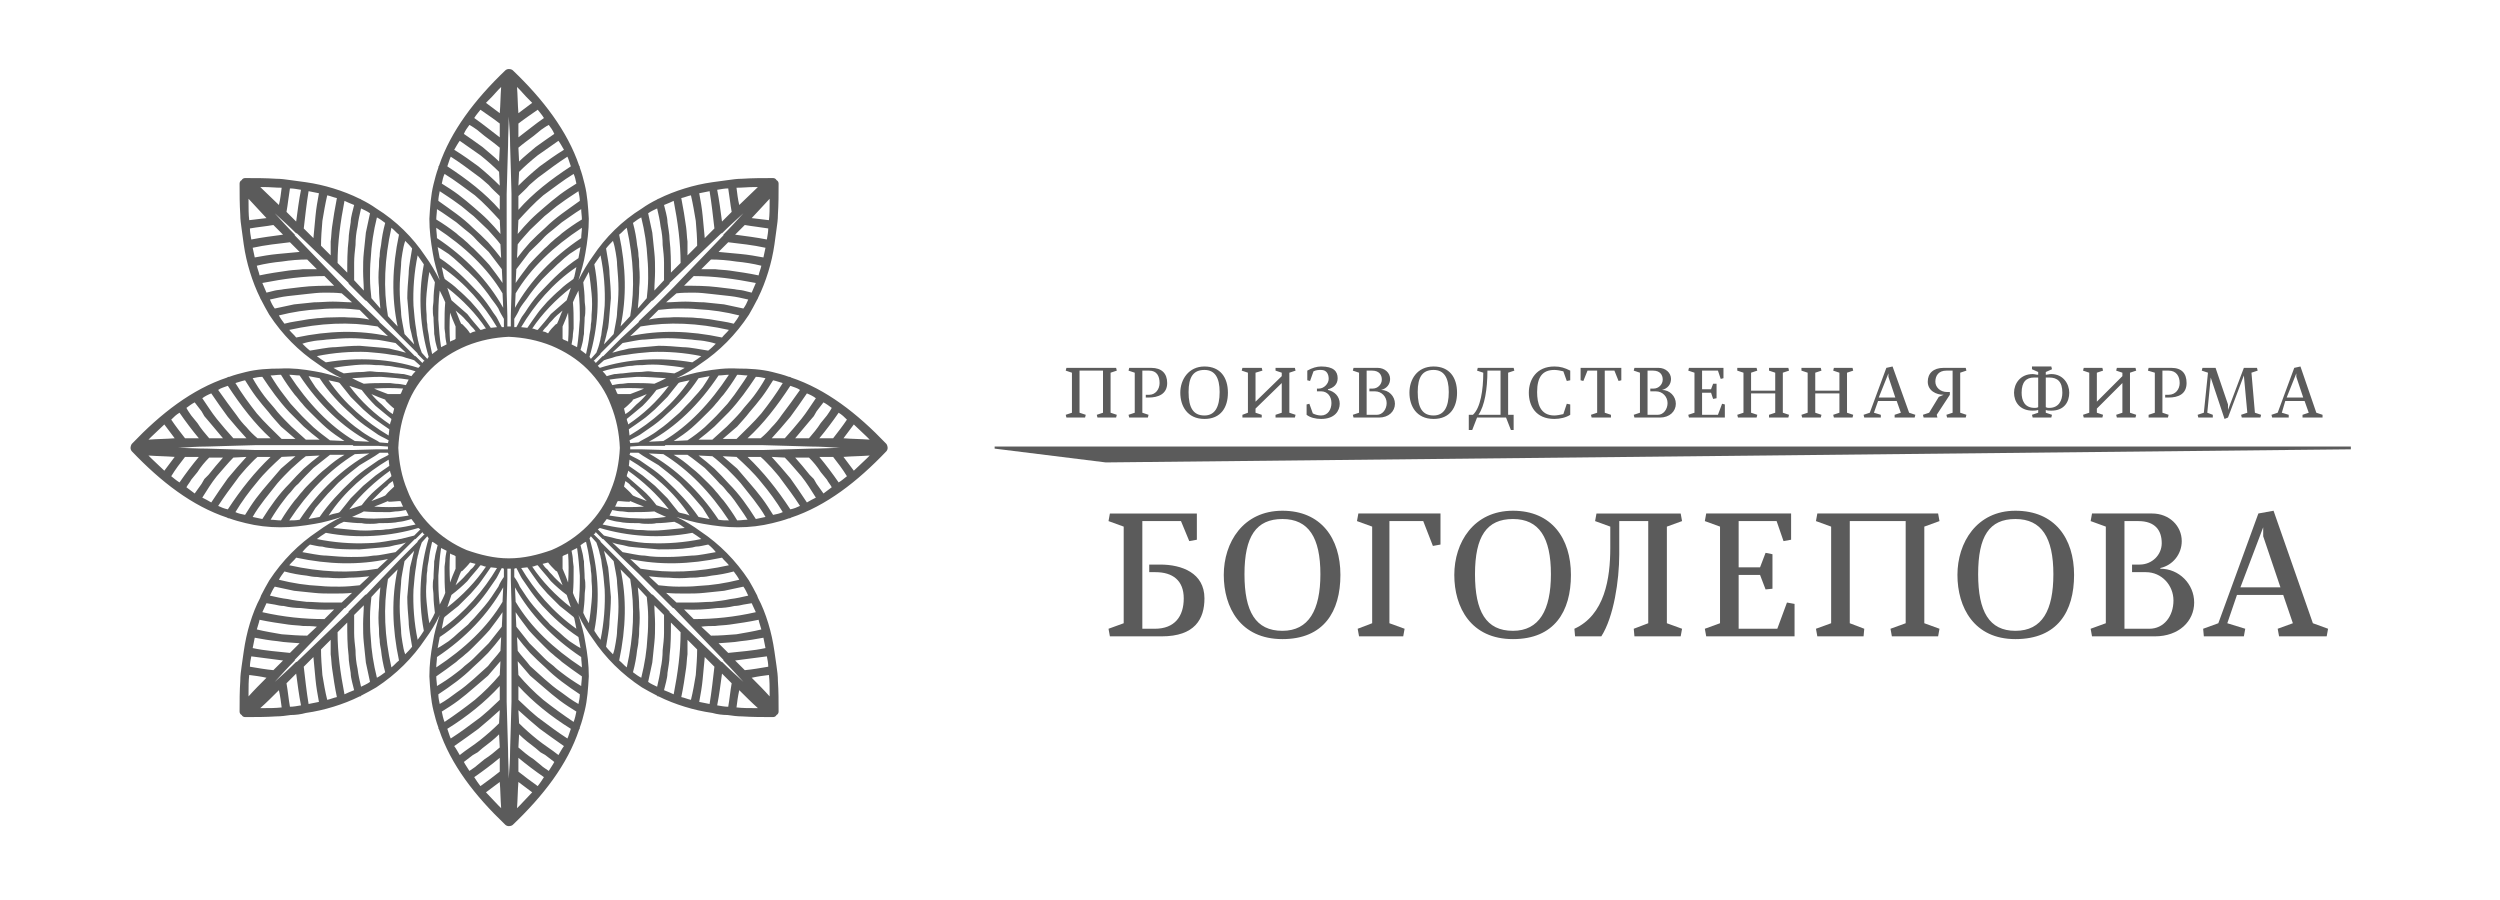 <?xml version="1.0" encoding="UTF-8"?>
<!DOCTYPE svg PUBLIC "-//W3C//DTD SVG 1.1//EN" "http://www.w3.org/Graphics/SVG/1.1/DTD/svg11.dtd">
<!-- Creator: CorelDRAW X8 -->
<svg xmlns="http://www.w3.org/2000/svg" xml:space="preserve" width="3500px" height="1260px" version="1.1" style="shape-rendering:geometricPrecision; text-rendering:geometricPrecision; image-rendering:optimizeQuality; fill-rule:evenodd; clip-rule:evenodd"
viewBox="0 0 3622 1304"
 xmlns:xlink="http://www.w3.org/1999/xlink">
 <defs>
  <style type="text/css">
   <![CDATA[
    .fil2 {fill:none}
    .fil1 {fill:#5B5B5B}
    .fil0 {fill:#5B5B5B;fill-rule:nonzero}
   ]]>
  </style>
 </defs>
 <g id="Layer_x0020_1">
  <g id="_930911584">
   <path class="fil0" d="M1256 664c-6,6 -13,12 -19,18l-15 -20c12,-1 25,-1 38,-2l-4 4zm-41 35c-9,-13 -18,-25 -28,-37l20 0c7,9 14,18 20,28 -4,3 -7,6 -12,9zm-22 16l-10 -14 -4 -7 -6 -6c-7,-9 -14,-17 -21,-25l20 0c6,6 12,13 17,21l9 11c2,4 5,7 7,11 -4,3 -8,6 -12,9zm-24 13c-8,-12 -16,-24 -24,-35 -9,-11 -18,-21 -27,-31l19 1c8,8 16,18 24,27 8,10 14,20 21,31 -4,2 -8,4 -13,7zm-24 10c-19,-29 -39,-54 -62,-76l19 0c6,5 11,11 16,16 5,6 10,11 14,17 9,12 18,24 27,38 -4,2 -9,4 -14,5zm-25 8c-5,-8 -10,-16 -16,-24 -6,-8 -12,-15 -18,-22 -6,-7 -12,-14 -18,-21 -7,-6 -14,-12 -21,-18l20 1c12,11 25,23 36,37 11,13 22,28 31,43 -4,2 -9,3 -14,4zm-25 6c-12,-19 -24,-36 -39,-51 -7,-8 -14,-15 -21,-22 -8,-7 -15,-13 -23,-19l20 1c7,5 14,12 21,18 7,7 14,14 20,21 6,8 13,16 19,24 6,8 12,16 17,25 -5,1 -9,2 -14,3zm-27 2c-6,-10 -13,-20 -20,-29 -4,-4 -7,-9 -11,-13 -3,-4 -7,-8 -11,-12 -8,-8 -16,-16 -24,-22 -8,-7 -17,-14 -26,-19l20 0c9,6 17,13 25,19 7,7 15,15 22,23 4,3 7,7 11,12 4,4 7,8 10,12 6,9 13,18 19,28 -5,0 -9,1 -15,1zm-27 -1c-28,-42 -62,-74 -101,-96l21 1c37,23 68,55 95,96 -5,0 -10,0 -15,-1zm-29 -4c-13,-19 -30,-37 -46,-52 -8,-8 -17,-15 -26,-21 -4,-3 -9,-6 -13,-9 -5,-3 -10,-5 -15,-8l1 -3 12 0c4,3 9,6 14,9 5,3 10,6 15,9 9,7 18,14 27,22 5,4 8,8 12,12 5,5 9,9 13,14 4,5 8,9 12,14 3,5 7,11 10,16 -5,-1 -10,-2 -16,-3zm-27 -6l-2 -1 0 0c-6,-7 -11,-14 -16,-20 -6,-6 -12,-12 -18,-18 -6,-5 -12,-10 -18,-15 -7,-5 -14,-10 -20,-14l1 -9c32,19 64,46 87,81 -4,-2 -9,-3 -14,-4zm7 22c-11,1 -21,2 -31,3 -10,1 -21,1 -30,0 -5,0 -10,0 -15,-1 -5,0 -10,-1 -15,-2 -9,-1 -19,-3 -28,-5 2,-3 4,-5 6,-8 3,1 7,2 11,3 4,1 8,1 12,2 8,1 16,1 24,1 5,1 9,1 13,1 4,0 8,0 12,-1 9,0 17,-1 26,-2l0 0 2 1c5,2 9,5 13,8zm24 16c-24,5 -50,7 -73,6 -12,0 -24,-2 -35,-4l-8 -1c-3,-1 -6,-1 -9,-2 -5,-1 -11,-3 -16,-4l-9 -9 3 -2c40,12 87,16 134,7 5,3 9,6 13,9zm21 19c-6,1 -11,2 -17,3 -6,1 -12,2 -18,2 -12,1 -23,2 -35,2 -11,0 -22,0 -33,-2 -5,0 -11,-1 -16,-2 -6,-1 -11,-2 -16,-3l-15 -14c5,2 10,3 16,4l8 2 9 1c10,1 22,2 34,3 12,0 23,0 35,-1 6,-1 13,-1 19,-3 6,0 12,-2 18,-3 4,3 8,7 11,11zm19 19c-45,10 -87,12 -128,5l-15 -14c42,9 86,8 133,-2 3,4 7,7 10,11zm15 21c-20,5 -39,8 -60,9 -9,1 -19,1 -28,1 -10,0 -20,-1 -29,-2l-14 -13c9,1 19,2 29,2 10,1 20,1 31,0 5,0 10,0 15,-1 6,0 11,-1 16,-2 10,-1 21,-3 32,-6 3,4 6,8 8,12zm13 23c-9,2 -17,4 -26,5 -9,2 -18,3 -27,4 -9,0 -17,1 -26,1 -8,0 -17,0 -25,0l-15 -14c9,1 18,1 28,1 9,0 18,0 27,-1 9,-1 19,-2 29,-3 9,-2 19,-4 28,-6 3,4 5,9 7,13zm5 11c2,4 4,9 6,13 -31,7 -60,10 -90,10l-14 -14c16,1 32,0 48,-2 8,0 17,-1 25,-3 4,0 9,-1 13,-2l12 -2zm10 24c1,5 3,10 4,14 -12,3 -25,5 -36,7 -13,1 -25,2 -37,2l-14 -13c7,-1 14,-1 20,-1 7,-1 14,-1 21,-2 14,-2 28,-4 42,-7zm10 41c-18,4 -37,5 -54,7l-14 -14c10,-1 21,-1 32,-3 11,-1 22,-3 33,-5 1,5 2,10 3,15zm4 27c-12,2 -23,4 -34,5l-14 -14c15,-2 31,-4 46,-6 1,5 2,10 2,15zm2 38l0 5c-8,-9 -17,-18 -26,-27 9,-2 17,-3 25,-4 1,9 1,17 1,26zm-22 22c-9,0 -17,0 -26,-1 1,-8 2,-16 4,-25 9,9 18,18 27,26l-5 0zm-38 -2c-5,0 -10,-1 -16,-2 3,-15 5,-31 7,-46l14 14c-2,11 -3,23 -5,34zm-27 -4c-5,-1 -10,-2 -15,-3 2,-11 4,-22 5,-33 1,-11 2,-21 3,-32l14 14c-2,17 -4,36 -7,54zm-20 -42c-2,12 -4,24 -7,36 -5,-1 -9,-3 -14,-4 3,-14 5,-28 7,-42 1,-7 1,-14 2,-20 0,-7 0,-14 0,-21l14 14c0,12 -1,24 -2,37zm-32 28c-4,-2 -9,-4 -14,-6l3 -12c1,-4 2,-9 2,-13 1,-8 3,-16 3,-25 2,-16 2,-32 2,-48l14 14c0,30 -4,59 -10,90zm-16 -64c0,9 -1,18 -3,27 -1,9 -3,17 -5,26 -4,-2 -9,-4 -13,-7 2,-9 4,-19 6,-28 1,-10 2,-19 3,-29 1,-9 1,-18 1,-27 0,-10 -1,-19 -1,-27l14 14c0,8 0,17 0,26 0,8 -1,16 -2,25zm-31 40c-4,-2 -8,-5 -12,-8 3,-11 5,-22 6,-32 1,-5 2,-10 2,-15 1,-6 1,-11 1,-16 1,-11 1,-21 0,-31 0,-10 -1,-20 -2,-29l13 14c1,10 2,19 2,29 0,9 0,19 -1,29 -1,20 -4,39 -9,59zm-21 -15c-4,-3 -7,-7 -11,-10 10,-47 11,-91 2,-132l14 14c7,41 5,83 -5,128zm-14 -54c0,6 -1,12 -2,18 -1,6 -2,12 -4,17 -3,-3 -7,-7 -10,-11 1,-6 2,-12 3,-18 1,-6 2,-13 2,-19 1,-12 2,-23 2,-35 -1,-12 -2,-23 -3,-34l-1 -9 -2 -8c-1,-5 -3,-11 -4,-16l14 15c1,5 2,10 3,16 1,5 2,11 2,16 1,11 2,22 2,34 0,11 -1,22 -2,34zm-24 14c-3,-4 -6,-8 -9,-13 9,-47 5,-94 -7,-134l2 -3 8 9c2,6 4,11 5,17 1,2 1,5 2,8l1 8c2,11 3,23 4,35 1,23 -1,49 -6,73zm-13 -55c-1,10 -2,21 -4,31 -2,-4 -5,-8 -7,-13l-1 -2 0 0c1,-9 2,-17 2,-25 0,-5 1,-9 1,-13 0,-4 0,-8 -1,-12 0,-9 -1,-17 -1,-25 -1,-3 -1,-7 -2,-11 -1,-4 -2,-8 -3,-12 3,-2 5,-4 8,-5 2,8 4,18 5,27 1,5 2,10 2,15 1,5 1,10 1,15 1,10 1,20 0,30zm-19 4c-3,-6 -6,-11 -8,-17 1,-11 1,-21 1,-31l0 -7 -1 -8c0,-5 -1,-10 -2,-15l8 -4c2,13 3,26 4,40 0,14 0,27 -2,42zm0 47c1,6 2,11 3,16 -6,-3 -11,-7 -16,-10 -5,-4 -10,-8 -14,-12 -5,-4 -9,-8 -14,-12 -4,-5 -8,-8 -12,-13 -8,-9 -16,-18 -22,-27 -3,-5 -7,-10 -10,-15 -2,-5 -5,-10 -8,-14l0 -12 3 -1c3,5 5,10 8,15 3,4 6,9 9,13 6,9 13,18 21,27 15,16 32,32 52,45zm5 44c-41,-27 -74,-58 -96,-95l-1 -21c22,39 54,73 96,101 0,5 1,10 1,15zm-1 27c-10,-6 -19,-12 -28,-19 -4,-3 -8,-6 -12,-10 -5,-4 -9,-7 -13,-11 -7,-7 -15,-15 -22,-22 -6,-8 -13,-16 -19,-24l-1 -21c6,9 13,18 19,26 7,8 15,16 23,24 4,4 8,8 12,11 4,4 9,7 13,11 9,7 19,14 29,21 0,5 -1,10 -1,14zm-4 26c-9,-5 -17,-11 -25,-17 -9,-6 -16,-12 -24,-19 -7,-6 -14,-13 -21,-19 -6,-8 -13,-15 -18,-22l-1 -20c6,8 12,15 19,23 7,7 14,14 22,21 15,15 32,27 50,39 0,5 -1,9 -2,14zm-7 26c-15,-10 -30,-21 -44,-32 -13,-11 -25,-23 -36,-36l-1 -20c6,7 12,14 18,21 7,6 14,12 21,18 7,6 14,12 22,18 8,6 16,11 24,16 -1,5 -2,10 -4,15zm-9 24c-14,-9 -26,-18 -38,-27 -6,-4 -11,-9 -17,-14 -5,-5 -11,-10 -16,-15l0 -20c21,23 47,44 76,62 -2,5 -3,10 -5,14zm-13 24c-10,-8 -20,-14 -30,-22 -10,-8 -19,-16 -27,-24l-1 -19c10,9 20,18 31,27 11,8 22,16 35,25 -3,4 -5,8 -8,13zm-14 23c-4,-3 -8,-5 -11,-8l-11 -9c-8,-5 -15,-11 -22,-17l1 -19c7,7 16,14 24,20l7 6 7 4 13 10c-2,4 -5,8 -8,13zm-16 22c-10,-7 -19,-14 -28,-21l0 -20c12,10 24,19 37,28 -3,5 -6,9 -9,13zm-26 28l-4 4c1,-13 1,-26 2,-38l20 15c-6,6 -12,13 -18,19zm62 -319c-5,-5 -11,-10 -15,-15 -3,-3 -5,-5 -7,-8 -3,-2 -5,-5 -7,-8l4 -1 4 -1c3,4 7,8 11,12l2 1c3,6 5,13 8,20zm0 -42c2,-2 5,-2 8,-4 1,14 1,27 0,42 -2,-6 -5,-13 -8,-20 0,0 0,0 0,-1 0,-6 0,-12 0,-17zm16 88l0 0 1 2c1,5 2,10 3,15 -34,-24 -61,-56 -80,-88l9 -1c4,6 9,13 14,20 4,6 10,12 15,18 6,6 12,12 18,18 6,5 13,10 20,16zm-60 -73c3,0 5,-2 8,-2 6,8 13,15 19,23 7,7 15,14 23,20 2,6 4,12 6,18 -22,-17 -42,-38 -56,-59zm92 -50l10 10 1 0 25 25 1 1 25 24 1 1 24 24 1 1 24 24 1 0 24 25 0 0 25 26 23 24 0 1c10,10 19,20 29,31 -11,-10 -21,-19 -31,-29l-1 0 -24 -23 -26 -25 0 0 -25 -24 0 -1 -24 -24 -2 -1 -23 -24 -1 -1 -24 -25 -1 -1 -25 -25 0 -1 -10 -10 2 -1 1 -2zm-126 38c-21,0 -41,-5 -61,-12 -19,-8 -37,-20 -52,-35 -15,-15 -27,-33 -34,-52 -8,-19 -12,-40 -13,-61 1,-22 5,-42 13,-62 7,-19 19,-37 34,-52 15,-15 33,-26 52,-34 20,-8 40,-12 61,-13 22,1 42,5 62,13 19,8 37,19 52,34 15,15 27,33 34,52 8,20 12,40 13,62 -1,21 -5,42 -13,61 -7,19 -19,37 -34,52 -15,15 -33,27 -52,35 -20,7 -40,12 -62,12zm4 172l0 1 0 34 0 1 -1 35 -1 34 0 0c0,14 -1,28 -2,42 0,-14 -1,-28 -1,-42l0 0 -1 -34 -1 -35 0 -1 0 -34 0 -1 0 -34c0,-1 0,-1 0,-2l0 -34c0,0 0,-1 0,-1l0 -35 0 -1 1 -35 0 -1 0 -14 2 0 3 0 0 14 0 1 1 35 0 1 0 35c0,0 0,1 0,1l0 34c0,1 0,1 0,2l0 34zm-11 -145c-3,4 -6,9 -8,14 -3,5 -7,10 -10,15 -6,9 -14,18 -22,27 -4,5 -8,8 -12,13 -5,4 -9,8 -14,12 -4,4 -9,8 -14,12 -5,3 -10,7 -16,10 1,-5 2,-10 3,-16 20,-13 37,-29 52,-45 8,-9 15,-18 21,-27 3,-4 6,-9 9,-13 3,-5 5,-10 8,-15l3 1 0 12zm-2 36c-22,37 -55,68 -96,95 0,-5 1,-10 1,-15 42,-28 74,-62 96,-101l-1 21zm-1 36c-6,8 -13,16 -19,24 -7,7 -15,15 -22,22 -4,4 -8,7 -13,11 -4,4 -8,7 -12,10 -9,7 -18,13 -28,19 0,-4 -1,-9 -1,-14 10,-7 20,-14 29,-21 4,-4 9,-7 13,-11 4,-3 8,-7 12,-11 8,-8 16,-16 23,-24 6,-8 13,-17 19,-26l-1 21zm-2 35c-5,7 -12,14 -18,22 -7,6 -14,13 -21,19 -8,7 -15,13 -24,19 -8,6 -16,12 -25,17 -1,-5 -2,-9 -2,-14 18,-12 35,-24 50,-39 8,-7 15,-14 22,-21 7,-8 13,-15 19,-23l-1 20zm-3 224c-6,-6 -12,-13 -18,-19l20 -15c1,12 1,25 2,38l-4 -4zm-35 -41c13,-9 25,-18 37,-28l0 20c-9,7 -18,14 -28,21 -3,-4 -6,-8 -9,-13zm-15 -22l13 -10 7 -4 7 -6c8,-6 17,-13 24,-20l1 19c-7,6 -14,12 -22,17l-11 9c-3,3 -7,5 -11,8 -3,-5 -6,-9 -8,-13zm-14 -23c13,-9 24,-17 35,-25 11,-9 21,-18 31,-27l-1 19c-8,8 -17,16 -27,24 -10,8 -20,14 -30,22 -3,-5 -5,-9 -8,-13zm-10 -25c29,-18 55,-39 76,-62l0 20c-5,5 -11,10 -16,15 -6,5 -11,10 -17,14 -12,9 -24,18 -38,27 -2,-4 -3,-9 -5,-14zm-8 -25c8,-5 16,-10 24,-16 8,-6 15,-12 22,-18 7,-6 14,-12 21,-18 6,-7 12,-14 18,-21l-1 20c-11,13 -23,25 -36,36 -14,11 -29,22 -44,32 -2,-5 -3,-10 -4,-15zm24 -153c6,-6 12,-12 18,-18 5,-6 11,-12 15,-18 5,-7 10,-14 14,-20l9 1c-19,32 -46,64 -80,88 1,-5 2,-10 3,-15l1 -2 0 0c7,-6 14,-11 20,-16zm-10 -16c8,-6 16,-13 23,-20 6,-8 13,-15 19,-23 3,0 5,2 8,2 -14,21 -34,42 -56,59 2,-6 4,-12 6,-18zm14 -34l2 -1c4,-4 8,-8 11,-12l4 1 4 1c-2,3 -4,6 -7,8 -2,3 -4,5 -7,8 -4,5 -10,10 -15,15 3,-7 5,-14 8,-20zm-8 -5c0,1 0,1 0,1 -3,7 -6,14 -8,20 -1,-15 -1,-28 0,-42 3,2 6,2 8,4 0,5 0,11 0,17zm-25 11c1,-14 2,-27 4,-40l8 4c-1,5 -2,10 -2,15l-1 8 0 7c0,10 0,20 1,31 -2,6 -5,11 -8,17 -2,-15 -2,-28 -2,-42zm-4 -32c-1,4 -1,8 -2,11 0,8 -1,16 -1,25 -1,4 -1,8 -1,12 0,4 1,8 1,13 0,8 1,16 2,25l0 0 -1 2c-2,5 -5,9 -7,13 -2,-10 -3,-21 -4,-31 -1,-10 -1,-20 0,-30 0,-5 0,-10 1,-15 0,-5 1,-10 2,-15 1,-9 3,-19 5,-27 3,1 5,3 8,5 -1,4 -2,8 -3,12zm-17 112c-3,5 -6,9 -9,13 -5,-24 -7,-50 -6,-73 1,-12 2,-24 4,-35l1 -8c1,-3 1,-6 2,-8 1,-6 3,-11 5,-17l8 -9 2 3c-12,40 -16,87 -7,134zm-27 34c-2,-5 -3,-11 -4,-17 -1,-6 -2,-12 -2,-18 -1,-12 -2,-23 -2,-34 0,-12 1,-23 2,-34 0,-5 1,-11 2,-16 1,-6 2,-11 3,-16l14 -15c-1,5 -3,11 -4,16l-2 8 -1 9c-1,11 -2,22 -3,34 0,12 1,23 2,35 0,6 1,13 2,19 1,6 2,12 3,18 -3,4 -7,8 -10,11zm-20 19c-10,-45 -12,-87 -5,-128l14 -14c-9,41 -8,85 2,132 -4,3 -7,7 -11,10zm-21 15c-5,-20 -8,-39 -9,-59 -1,-10 -1,-20 -1,-29 0,-10 1,-19 2,-29l13 -14c-1,9 -2,19 -2,29 -1,10 -1,20 0,31 0,5 0,10 1,16 0,5 1,10 2,15 1,10 3,21 6,32 -4,3 -8,6 -12,8zm-23 13c-2,-9 -4,-17 -5,-26 -2,-9 -3,-18 -3,-27 -1,-9 -2,-17 -2,-25 0,-9 0,-18 0,-26l14 -14c0,8 -1,17 -1,27 0,9 0,18 1,27 1,10 2,19 3,29 2,9 4,19 6,28 -4,3 -9,5 -13,7zm-24 11c-6,-31 -10,-60 -10,-90l14 -14c0,16 0,32 2,48 0,9 2,17 3,25 0,4 1,9 2,13l3 12c-5,2 -10,4 -14,6zm-25 8c-3,-12 -5,-24 -7,-36 -1,-13 -2,-25 -2,-37l14 -14c0,7 0,14 0,21 1,6 1,13 2,20 2,14 4,28 7,42 -5,1 -9,3 -14,4zm-27 6c-3,-18 -5,-37 -7,-54l14 -14c1,11 2,21 3,32 1,11 3,22 5,33 -5,1 -10,2 -15,3zm-27 4c-2,-11 -3,-23 -5,-34l14 -14c2,15 4,31 7,46 -6,1 -11,2 -16,2zm-38 2l-5 0c9,-8 18,-17 27,-26 2,9 3,17 4,25 -9,1 -17,1 -26,1zm-22 -22c0,-9 0,-17 1,-26 8,1 16,2 25,4 -9,9 -18,18 -26,27l0 -5zm4 -53c15,2 31,4 46,6l-14 14c-11,-1 -22,-3 -34,-5 0,-5 1,-10 2,-15zm5 -27c11,2 22,4 33,5 11,2 22,2 32,3l-14 14c-17,-2 -36,-3 -54,-7 1,-5 2,-10 3,-15zm7 -26c14,3 28,5 42,7 7,1 14,1 21,2 6,0 13,0 20,1l-14 13c-12,0 -24,-1 -37,-2 -11,-2 -24,-4 -36,-7 1,-4 3,-9 4,-14zm10 -24l12 2c4,1 9,2 13,2 8,2 17,3 25,3 16,2 32,3 48,2l-14 14c-30,0 -59,-3 -90,-10 2,-4 4,-9 6,-13zm12 -24c9,2 19,4 28,6 10,1 20,2 29,3 9,1 18,1 27,1 10,0 19,0 28,-1l-15 14c-8,0 -17,0 -25,0 -9,0 -17,-1 -26,-1 -9,-1 -18,-2 -27,-4 -9,-1 -17,-3 -26,-5 2,-4 4,-9 7,-13zm14 -22c11,3 22,5 32,6 5,1 10,2 16,2 5,1 10,1 15,1 11,1 21,1 31,0 10,0 20,-1 29,-2l-14 13c-9,1 -19,2 -29,2 -9,0 -19,0 -28,-1 -21,-1 -40,-4 -60,-9 2,-4 5,-8 8,-12zm17 -20c47,10 91,11 133,2l-15 14c-41,7 -83,5 -128,-5 3,-4 7,-7 10,-11zm20 -19c6,1 12,3 18,3 6,2 13,2 19,3 12,1 23,1 35,1 12,-1 24,-2 35,-3l8 -1 8 -2c6,-1 11,-2 16,-4l-15 14c-5,1 -10,2 -16,3 -5,1 -11,2 -16,2 -11,2 -22,2 -33,2 -12,0 -23,-1 -35,-2 -6,0 -12,-1 -18,-2 -6,-1 -11,-2 -17,-3 3,-4 7,-8 11,-11zm163 -18l1 2 2 1 -10 10 0 1 -25 25 -1 1 -24 25 -1 1 -23 24 -2 1 -24 24 0 1 -25 24 0 0 -26 25 -24 23 -1 0c-10,10 -20,19 -31,29 10,-11 19,-21 29,-31l0 -1 23 -24 25 -26 0 0 24 -25 1 0 24 -24 1 -1 24 -24 1 -1 25 -24 1 -1 25 -25 1 0 10 -10zm-140 1c47,9 94,5 134,-7l3 2 -9 9c-5,1 -11,3 -16,4 -3,1 -6,1 -9,2l-8 1c-11,2 -23,4 -35,4 -23,1 -49,-1 -73,-6 4,-3 8,-6 13,-9zm24 -15l2 -1 0 0c9,1 17,2 26,2 4,1 8,1 12,1 4,0 8,0 13,-1 8,0 16,0 24,-1 4,-1 8,-1 12,-2 4,-1 8,-2 11,-3 2,3 4,5 6,8 -9,2 -19,4 -28,5 -5,1 -10,2 -15,2 -5,1 -10,1 -15,1 -9,1 -20,1 -30,0 -10,-1 -20,-2 -31,-3 4,-3 8,-6 13,-8zm-4 -15l0 0 -2 1c-5,1 -10,2 -14,4 23,-35 55,-62 87,-81l1 9c-6,4 -13,9 -20,14 -6,5 -12,10 -18,15 -6,6 -12,12 -18,18 -5,6 -10,13 -16,20zm-45 10c3,-5 7,-11 10,-16 4,-5 8,-9 12,-14 4,-5 8,-9 13,-14 4,-4 7,-8 12,-12 9,-8 18,-15 27,-22 5,-3 10,-6 15,-9 5,-3 10,-6 14,-9l12 0 1 3c-5,3 -10,5 -15,8 -4,3 -9,6 -13,9 -9,6 -18,13 -26,21 -16,15 -33,33 -46,52 -6,1 -11,2 -16,3zm-28 2c27,-41 58,-73 95,-96l21 -1c-39,22 -73,54 -101,96 -5,1 -10,1 -15,1zm-27 -1c6,-10 12,-19 19,-28 3,-4 6,-8 10,-12 4,-5 7,-9 11,-12 7,-8 15,-16 22,-23 8,-6 16,-13 24,-19l21 0c-9,5 -18,12 -26,19 -8,6 -16,14 -24,22 -4,4 -8,8 -11,12 -4,4 -7,9 -11,13 -7,9 -14,19 -20,29 -6,0 -10,-1 -15,-1zm-26 -4c5,-9 11,-17 17,-25 6,-8 13,-16 19,-24 6,-7 13,-14 20,-21 7,-6 14,-13 21,-18l20 -1c-8,6 -15,12 -23,19 -7,7 -14,14 -21,22 -15,15 -27,32 -39,51 -5,-1 -9,-2 -14,-3zm-11 -3c-5,-1 -10,-2 -14,-4 9,-15 20,-30 31,-43 11,-14 24,-26 36,-37l20 -1c-7,6 -14,12 -21,18 -6,7 -12,14 -18,21 -6,7 -12,14 -18,22 -6,8 -11,16 -16,24zm-25 -8c-5,-1 -10,-3 -14,-5 9,-14 18,-26 27,-38 4,-6 9,-11 14,-17 5,-5 10,-11 16,-16l19 0c-23,22 -43,47 -62,76zm-37 -17c7,-11 13,-21 21,-31 8,-9 16,-19 24,-27l19 -1c-9,10 -18,20 -27,31 -8,11 -16,23 -24,35 -5,-3 -9,-5 -13,-7zm-11 -6c-4,-3 -8,-6 -12,-9 2,-4 5,-7 7,-11l9 -11c5,-8 11,-15 17,-21l20 0c-7,8 -14,16 -21,25l-6 6 -4 7 -10 14zm-34 -25c6,-10 13,-19 20,-28l20 0c-10,12 -19,24 -28,37 -5,-3 -8,-6 -12,-9zm-29 -26l-4 -4c13,1 26,1 38,2l-15 20c-6,-6 -13,-12 -19,-18zm81 -17l0 0 34 -1 35 -1 1 0 34 0 1 0 34 0c1,0 1,0 2,0l34 0c0,0 1,0 1,0l35 0 1 1 35 0 1 0 14 1 0 2 0 2 -14 0 -1 0 -35 1 -1 0 -35 0c0,0 -1,0 -1,0l-34 0c-1,0 -1,0 -2,0l-34 0 -1 0 -34 0 -1 0 -35 -1 -34 -1 0 0c-14,0 -28,-1 -42,-1 14,-1 28,-2 42,-2zm-81 -14c6,-6 13,-12 19,-18l15 20c-12,1 -25,1 -38,2l4 -4zm41 -35c9,13 18,25 28,37l-20 0c-7,-9 -14,-18 -20,-27 4,-4 7,-7 12,-10zm22 -15l10 13 4 7 6 7c7,8 14,17 21,25l-20 0c-6,-7 -12,-14 -17,-22l-9 -11c-2,-3 -5,-7 -7,-11 4,-3 8,-6 12,-8zm24 -13c8,12 16,23 24,34 9,11 18,21 27,31l-19 0c-8,-9 -16,-18 -24,-28 -8,-10 -14,-20 -21,-30 4,-3 8,-5 13,-7zm24 -11c19,29 39,55 62,76l-19 0c-6,-5 -11,-10 -16,-16 -5,-5 -10,-11 -14,-17 -9,-12 -18,-24 -27,-37 4,-3 9,-4 14,-6zm25 -8c5,8 10,16 16,24 6,8 12,15 18,22 6,8 12,14 18,21 7,6 14,12 21,18l-20 0c-12,-12 -25,-24 -36,-37 -11,-14 -22,-29 -31,-44 4,-1 9,-3 14,-4zm25 -5c12,18 24,35 39,51 7,7 14,14 21,21 8,7 15,13 23,19l-20 0c-7,-6 -14,-13 -21,-19 -7,-7 -14,-14 -20,-21 -6,-8 -13,-15 -19,-23 -6,-8 -12,-17 -17,-26 5,-1 9,-2 14,-2zm27 -3c6,10 13,20 20,29 4,4 7,9 11,13 3,4 7,8 11,12 8,8 16,16 24,23 8,7 17,13 26,19l-21 -1c-8,-6 -16,-12 -24,-19 -7,-7 -15,-14 -22,-22 -4,-4 -7,-8 -11,-12 -4,-5 -7,-9 -10,-13 -7,-9 -13,-18 -19,-28 5,0 9,-1 15,-1zm27 1c28,42 62,75 101,96l-21 -1c-37,-22 -68,-55 -95,-96 5,0 10,1 15,1zm29 4c13,20 30,38 46,52 8,8 17,15 26,21 4,3 9,6 13,9 5,3 10,5 15,8l-1 4 -12 -1c-4,-3 -9,-5 -14,-8 -5,-3 -10,-6 -15,-10 -9,-6 -18,-14 -27,-22 -5,-4 -8,-8 -12,-12 -5,-5 -9,-9 -13,-14 -4,-4 -8,-9 -12,-14 -3,-5 -7,-10 -10,-16 5,1 10,2 16,3zm27 6l2 1 0 0c6,7 11,14 16,20 6,6 12,12 18,18 6,5 12,11 18,15 7,5 14,10 20,14l-1 9c-32,-19 -64,-46 -87,-80 4,1 9,2 14,3zm83 2l-8 -1 -7 0c-10,0 -20,0 -31,1 -5,-2 -11,-5 -17,-8 15,-1 28,-2 42,-2 14,1 27,2 40,4l-4 8c-5,-1 -10,-2 -15,-2zm-10 15c0,0 -1,0 -1,0 -7,-3 -14,-5 -20,-8 15,-1 28,-1 42,0 -2,3 -2,6 -4,8 -5,0 -11,0 -17,0zm7 25l-1 4c-3,-2 -6,-4 -8,-6 -3,-3 -5,-5 -8,-8 -5,-4 -10,-9 -15,-15 7,3 14,6 20,8l1 2c4,4 8,8 12,11l-1 4zm-5 19c-21,-14 -42,-33 -59,-56 6,2 12,4 18,6 6,8 13,16 20,23 8,7 16,13 23,19 0,3 -2,5 -2,8zm-6 102l-1 1c-6,3 -13,5 -20,8 5,-5 10,-10 15,-15 3,-3 5,-5 8,-7 2,-3 5,-5 8,-7l1 4 1 4c-4,4 -8,7 -12,12zm-17 17c6,-2 13,-5 20,-8 0,0 1,1 1,1 6,0 12,-1 17,-1 2,3 2,5 4,8 -14,1 -27,1 -42,0zm-36 4c17,-22 38,-41 59,-56 0,3 2,5 2,8 -7,6 -15,13 -23,20 -7,6 -14,14 -20,22 -6,2 -12,4 -18,6zm21 3c11,1 21,1 31,1l7 0 8 -1c5,0 10,-1 15,-2l4 8c-13,2 -26,4 -40,4 -14,1 -27,0 -42,-2 6,-3 12,-5 17,-8zm-44 -208c11,-2 21,-3 31,-4 10,-1 21,-1 30,0 5,0 10,0 15,1 5,0 10,1 15,2 9,1 19,3 28,6 -2,2 -4,4 -6,7 -3,-1 -7,-2 -11,-3 -4,0 -8,-1 -12,-1 -8,-1 -16,-2 -24,-2 -5,0 -9,-1 -13,-1 -4,0 -8,1 -12,1 -9,0 -17,1 -26,2l0 0 -2 -1c-5,-2 -9,-5 -13,-7zm-24 -17c24,-5 50,-7 73,-6 12,1 24,2 35,4l8 1c3,1 6,1 9,2 5,2 11,3 16,5l9 8 -3 3c-40,-13 -87,-16 -134,-8 -5,-3 -9,-6 -13,-9zm-21 -18c6,-2 11,-3 17,-4 6,-1 12,-1 18,-2 12,-1 23,-2 35,-2 11,0 22,1 33,2 5,0 11,1 16,2 6,1 11,2 16,3l15 14c-5,-1 -10,-3 -16,-4l-8 -2 -8 -1c-11,-1 -23,-2 -35,-3 -12,0 -23,1 -35,2 -6,0 -13,1 -19,2 -6,1 -12,2 -18,3 -4,-3 -8,-7 -11,-10zm-19 -20c45,-10 87,-12 128,-5l15 14c-42,-9 -86,-8 -133,2 -3,-4 -7,-7 -10,-11zm-15 -21c20,-5 39,-8 60,-9 9,-1 19,-1 28,-1 10,0 20,1 29,2l14 14c-9,-2 -19,-3 -29,-3 -10,-1 -20,0 -31,0 -5,0 -10,1 -15,1 -6,1 -11,1 -16,2 -10,2 -21,3 -32,6 -3,-4 -6,-8 -8,-12zm-13 -23c9,-2 17,-4 26,-5 9,-1 18,-2 27,-3 9,-1 17,-2 26,-2 8,0 17,0 25,1l15 13c-9,0 -18,-1 -28,-1 -9,0 -18,1 -27,1 -9,1 -19,2 -29,3 -9,2 -19,4 -28,6 -3,-4 -5,-8 -7,-13zm-5 -10c-2,-5 -4,-9 -6,-14 31,-6 60,-10 90,-10l14 14c-16,0 -32,0 -48,2 -8,1 -17,2 -25,3 -4,1 -9,1 -13,2l-12 3zm-10 -25c-1,-5 -3,-9 -4,-14 12,-3 25,-5 36,-6 13,-2 25,-3 37,-3l14 14c-7,0 -14,0 -20,0 -7,1 -14,1 -21,2 -14,2 -28,4 -42,7zm-10 -40c18,-4 37,-6 54,-8l14 14c-10,1 -21,2 -32,3 -11,1 -22,3 -33,5 -1,-4 -2,-9 -3,-14zm-4 -28c11,-2 23,-3 34,-5l14 14c-15,2 -31,4 -46,7 -1,-6 -2,-11 -2,-16zm-2 -38l0 -5c8,9 17,18 26,28 -9,1 -17,2 -25,3 -1,-8 -1,-17 -1,-26zm22 -22c9,0 17,1 26,1 -1,8 -2,17 -4,25 -9,-9 -18,-17 -27,-26l5 0zm38 2c5,0 10,1 16,2 -3,15 -5,31 -7,46l-14 -14c2,-11 3,-22 5,-34zm27 4c5,1 10,2 15,3 -2,11 -4,22 -5,33 -1,11 -2,22 -3,32l-14 -14c2,-17 4,-36 7,-54zm20 43c2,-12 4,-24 7,-37 5,1 9,3 14,4 -3,15 -5,28 -7,42 -1,7 -1,14 -2,21 0,7 0,13 0,20l-14 -14c0,-12 1,-24 2,-36zm32 -29c4,2 9,4 14,6l-3 12c-1,4 -2,9 -2,13 -1,8 -3,17 -3,25 -2,16 -2,33 -2,48l-14 -14c0,-29 4,-59 10,-90zm16 64c0,-9 1,-18 3,-27 1,-9 3,-17 5,-26 4,2 9,4 13,7 -2,10 -4,19 -6,28 -1,10 -2,20 -3,29 -1,9 -1,18 -1,27 0,10 1,19 1,28l-14 -15c0,-8 0,-17 0,-25 0,-9 1,-17 2,-26zm31 -40c4,2 8,5 12,8 -3,11 -5,22 -6,32 -1,5 -2,10 -2,16 -1,5 -1,10 -1,15 -1,11 -1,21 0,31 0,10 1,20 2,30l-13 -15c-1,-9 -2,-19 -2,-29 0,-9 0,-18 1,-28 1,-20 4,-40 9,-60zm21 15c4,3 7,7 11,10 -10,47 -11,91 -2,133l-14 -15c-7,-40 -5,-83 5,-128zm14 54c0,-6 1,-12 2,-18 1,-6 2,-11 4,-17 3,3 7,7 10,11 -1,6 -2,12 -3,18 -1,6 -2,13 -2,19 -1,12 -2,24 -2,35 1,12 2,24 3,35l1 8 2 8c1,6 3,11 4,16l-14 -15c-1,-5 -2,-10 -3,-16 -1,-5 -2,-11 -2,-16 -1,-11 -2,-22 -2,-33 0,-12 1,-23 2,-35zm34 139l-2 1 -1 2 -10 -10 -1 0 -25 -25 -1 -1 -25 -23 -1 -2 -24 -23 -1 -1 -24 -24 -1 -1 -24 -25 0 0 -25 -26 -23 -24 0 -1c-10,-10 -19,-20 -29,-31 11,10 21,19 31,29l1 0 24 23 26 25 0 0 25 24 0 1 24 24 2 1 23 24 1 1 24 25 1 1 25 25 0 1 10 10zm-10 -153c3,4 6,9 9,13 -9,47 -5,94 7,134l-2 3 -8 -9c-2,-5 -4,-11 -5,-16 -1,-3 -1,-6 -2,-9l-1 -8c-2,-11 -3,-23 -4,-35 -1,-23 1,-49 6,-73zm13 55c1,-10 2,-20 4,-31 2,4 5,9 7,13l1 2 0 0c-1,9 -2,17 -2,26 0,4 -1,8 -1,12 0,4 0,9 1,13 0,8 1,16 1,24 1,4 1,8 2,12 1,4 2,8 3,11 -3,2 -5,4 -8,6 -2,-9 -4,-18 -5,-28 -1,-5 -2,-10 -2,-15 -1,-5 -1,-10 -1,-14 -1,-10 -1,-21 0,-31zm19 -4c3,6 6,12 8,17 -1,11 -1,21 -1,31l0 7 1 8c0,5 1,10 2,15l-8 4c-2,-12 -3,-26 -4,-40 0,-13 0,-27 2,-42zm60 34c-4,-6 -10,-12 -15,-18 -6,-6 -12,-12 -18,-17 -6,-6 -13,-11 -20,-16l0 -1 -1 -2c-1,-5 -2,-9 -3,-14 34,23 61,55 80,87l-9 1c-4,-6 -9,-13 -14,-20zm-20 0c-7,-6 -15,-13 -23,-20 -2,-6 -4,-12 -6,-18 22,17 42,38 56,59 -3,0 -5,2 -8,2 -6,-7 -13,-15 -19,-23zm-17 -5c5,4 11,9 15,14 3,3 5,5 7,8 3,3 5,5 7,8l-4 1 -4 2c-3,-5 -7,-9 -11,-13l-2 -1c-3,-6 -5,-13 -8,-19zm0 41c-2,2 -5,2 -8,4 -1,-14 -1,-27 0,-42 2,6 5,13 8,20 0,0 0,1 0,1 0,6 0,12 0,17zm-23 -117c-1,-6 -2,-11 -3,-16 6,3 11,7 16,10 5,4 10,8 14,12 5,4 9,9 14,13 4,4 8,8 12,12 8,9 16,19 22,28 3,4 7,9 10,14 2,5 5,10 8,15l0 12 -3 0c-3,-5 -5,-10 -8,-15 -3,-4 -6,-8 -9,-13 -6,-9 -13,-18 -21,-26 -15,-16 -32,-33 -52,-46zm-5 -44c41,27 74,58 96,95l1 21c-22,-39 -54,-73 -96,-101 0,-5 -1,-10 -1,-15zm1 -27c10,6 19,13 28,19 4,3 8,7 12,10 5,4 9,7 13,11 7,8 15,15 22,22 6,8 13,17 19,25l1 20c-6,-9 -13,-18 -19,-26 -7,-8 -15,-16 -23,-24 -4,-3 -8,-8 -12,-11 -4,-4 -9,-7 -13,-11 -9,-7 -19,-14 -29,-20 0,-5 1,-10 1,-15zm4 -26c9,6 17,11 25,17 9,6 16,13 24,19 7,7 14,13 21,20 6,7 13,14 18,21l1 20c-6,-8 -12,-15 -19,-23 -7,-7 -14,-14 -22,-21 -15,-15 -32,-26 -50,-39 0,-4 1,-9 2,-14zm7 -25c15,9 30,21 44,31 13,11 25,24 36,36l1 20c-6,-7 -12,-14 -18,-20 -7,-7 -14,-13 -21,-19 -7,-6 -14,-12 -22,-18 -8,-6 -16,-11 -24,-16 1,-5 2,-10 4,-14zm9 -25c14,9 26,18 38,27 6,4 11,9 17,14 5,6 11,11 16,16l0 20c-21,-24 -47,-44 -76,-63 2,-5 3,-10 5,-14zm13 -23c10,7 20,14 30,21 10,8 19,16 27,24l1 20c-10,-10 -20,-19 -31,-28 -11,-8 -22,-16 -35,-24 3,-5 5,-9 8,-13zm14 -23c4,2 8,5 11,7l11 9c8,6 15,11 22,17l-1 20c-7,-7 -16,-14 -24,-21l-7 -5 -7 -5 -13 -9c2,-5 5,-9 8,-13zm16 -22c10,7 19,13 28,20l0 20c-12,-9 -24,-19 -37,-28 3,-5 6,-8 9,-12zm26 -29l4 -4c-1,13 -1,26 -2,38l-20 -15c6,-6 12,-12 18,-19zm12 187l0 -2 0 -34 0 0 1 -36 1 -34 0 0c0,-14 1,-28 1,-42 1,14 2,28 2,42l0 0 1 34 1 36 0 0 0 34 0 2 0 33c0,1 0,2 0,2l0 34c0,1 0,1 0,2l0 34 0 1 -1 35 0 1 0 14 -3 0 -2 0 0 -14 0 -1 -1 -35 0 -1 0 -34c0,-1 0,-1 0,-2l0 -34c0,0 0,-1 0,-2l0 -33zm11 145c3,-5 6,-10 8,-15 3,-5 7,-10 10,-14 6,-9 14,-19 22,-28 4,-4 8,-8 12,-12 5,-4 9,-9 14,-13 4,-4 9,-8 14,-12 5,-3 10,-7 16,-10 -1,5 -2,10 -3,16 -20,13 -37,30 -52,46 -8,8 -15,17 -21,26 -3,5 -6,9 -9,13 -3,5 -5,10 -8,15l-3 0 0 -12zm2 -37c22,-37 55,-68 96,-95 0,5 -1,10 -1,15 -42,28 -74,62 -96,101l1 -21zm1 -35c6,-8 13,-17 19,-25 7,-7 15,-14 22,-22 4,-4 8,-7 13,-11 4,-3 8,-7 12,-10 9,-6 18,-13 28,-19 0,5 1,10 1,15 -10,6 -20,13 -29,20 -4,4 -9,7 -13,11 -4,3 -8,8 -12,11 -8,8 -16,16 -23,24 -6,8 -13,17 -19,26l1 -20zm2 -36c5,-7 12,-14 18,-21 7,-7 14,-13 21,-20 8,-6 15,-13 24,-19 8,-6 16,-11 25,-17 1,5 2,10 2,14 -18,13 -35,24 -50,39 -8,7 -15,14 -22,21 -7,8 -13,15 -19,23l1 -20zm3 -224c6,7 12,13 18,19l-20 15c-1,-12 -1,-25 -2,-38l4 4zm35 41c-13,9 -25,19 -37,28l0 -20c9,-7 18,-13 28,-20 3,4 6,7 9,12zm15 23l-13 9 -7 5 -7 5c-8,7 -17,14 -24,21l-1 -20c7,-6 14,-11 22,-17l11 -9c3,-2 7,-5 11,-7 3,4 6,8 8,13zm14 23c-13,8 -24,16 -35,24 -11,9 -21,18 -31,28l1 -20c8,-8 17,-16 27,-24 10,-7 20,-14 30,-21 3,4 5,8 8,13zm10 24c-29,19 -55,39 -76,63l0 -20c5,-5 11,-10 16,-16 6,-5 11,-10 17,-14 12,-9 24,-18 38,-27 2,4 3,9 5,14zm8 25c-8,5 -16,10 -24,16 -8,6 -15,12 -22,18 -7,6 -14,12 -21,19 -6,6 -12,13 -18,20l1 -20c11,-12 23,-25 36,-36 14,-10 29,-22 44,-31 2,4 3,9 4,14zm-24 154c-6,5 -12,11 -18,17 -5,6 -11,12 -15,18 -5,7 -10,14 -14,20l-9 -1c19,-32 46,-64 80,-87 -1,5 -2,9 -3,14l-1 2 0 1c-7,5 -14,10 -20,16zm10 15c-8,7 -16,14 -23,20 -6,8 -13,16 -19,23 -3,0 -5,-2 -8,-2 14,-21 34,-42 56,-59 -2,6 -4,12 -6,18zm-14 34l-2 1c-4,4 -8,8 -11,13l-4 -2 -4 -1c2,-3 4,-5 7,-8 2,-3 4,-5 7,-8 4,-5 10,-10 15,-14 -3,6 -5,13 -8,19zm8 5c0,0 0,-1 0,-1 3,-7 6,-14 8,-20 1,15 1,28 0,42 -3,-2 -6,-2 -8,-4 0,-5 0,-11 0,-17zm25 -11c-1,14 -2,28 -4,40l-8 -4c1,-5 2,-10 2,-15l1 -8 0 -7c0,-10 0,-20 -1,-31 2,-5 5,-11 8,-17 2,15 2,29 2,42zm4 33c1,-4 1,-8 2,-12 0,-8 1,-16 1,-24 1,-4 1,-9 1,-13 0,-4 -1,-8 -1,-12 0,-9 -1,-17 -2,-26l0 0 1 -2c2,-4 5,-9 7,-13 2,11 3,21 4,31 1,10 1,21 0,31 0,4 0,9 -1,14 0,5 -1,10 -2,15 -1,10 -3,19 -5,28 -3,-2 -5,-4 -8,-6 1,-3 2,-7 3,-11zm17 -113c3,-4 6,-9 9,-13 5,24 7,50 6,73 -1,12 -2,24 -4,35l-1 8c-1,3 -1,6 -2,9 -1,5 -3,11 -5,16l-8 9 -2 -3c12,-40 16,-87 7,-134zm27 -34c2,6 3,11 4,17 1,6 2,12 2,18 1,12 2,23 2,35 0,11 -1,22 -2,33 0,5 -1,11 -2,16 -1,6 -2,11 -3,16l-14 15c1,-5 3,-10 4,-16l2 -8 1 -8c1,-11 2,-23 3,-35 0,-11 -1,-23 -2,-35 0,-6 -1,-13 -2,-19 -1,-6 -2,-12 -3,-18 3,-4 7,-8 10,-11zm20 -19c10,45 12,88 5,128l-14 15c9,-42 8,-86 -2,-133 4,-3 7,-7 11,-10zm21 -15c5,20 8,40 9,60 1,10 1,19 1,28 0,10 -1,20 -2,29l-13 15c1,-10 2,-20 2,-30 1,-10 1,-20 0,-31 0,-5 0,-10 -1,-15 0,-6 -1,-11 -2,-16 -1,-10 -3,-21 -6,-32 4,-3 8,-6 12,-8zm23 -13c2,9 4,17 5,26 2,9 3,18 3,27 1,9 2,17 2,26 0,8 0,17 0,25l-14 15c0,-9 1,-18 1,-28 0,-9 0,-18 -1,-27 -1,-9 -2,-19 -3,-29 -2,-9 -4,-18 -6,-28 4,-3 9,-5 13,-7zm24 -11c6,31 10,61 10,90l-14 14c0,-15 0,-32 -2,-48 0,-8 -2,-17 -3,-25 0,-4 -1,-9 -2,-13l-3 -12c5,-2 10,-4 14,-6zm25 -8c3,13 5,25 7,37 1,12 2,24 2,36l-14 14c0,-7 0,-13 0,-20 -1,-7 -1,-14 -2,-21 -2,-14 -4,-27 -7,-42 5,-1 9,-3 14,-4zm27 -6c3,18 5,37 7,54l-14 14c-1,-10 -2,-21 -3,-32 -1,-11 -3,-22 -5,-33 5,-1 10,-2 15,-3zm27 -4c2,12 3,23 5,34l-14 14c-2,-15 -4,-31 -7,-46 6,-1 11,-2 16,-2zm38 -2l5 0c-9,9 -18,17 -27,26 -2,-8 -3,-17 -4,-25 9,0 17,-1 26,-1zm22 22c0,9 0,18 -1,26 -8,-1 -16,-2 -25,-3 9,-10 18,-19 26,-28l0 5zm-4 54c-15,-3 -31,-5 -46,-7l14 -14c11,2 22,3 34,5 0,5 -1,10 -2,16zm-5 26c-11,-2 -22,-4 -33,-5 -11,-1 -22,-2 -32,-3l14 -14c17,2 36,4 54,8 -1,5 -2,10 -3,14zm-7 26c-14,-3 -28,-5 -42,-7 -7,-1 -14,-1 -21,-2 -6,0 -13,0 -20,0l14 -14c12,0 24,1 37,3 11,1 24,3 36,6 -1,5 -3,9 -4,14zm-10 25l-12 -3c-4,-1 -9,-1 -13,-2 -8,-1 -17,-2 -25,-3 -16,-2 -32,-2 -48,-2l14 -14c30,0 59,4 90,10 -2,5 -4,9 -6,14zm-12 23c-9,-2 -19,-4 -28,-6 -10,-1 -20,-2 -29,-3 -9,0 -18,-1 -27,-1 -10,0 -19,1 -28,1l15 -13c8,-1 17,-1 25,-1 9,0 17,1 26,2 9,1 18,2 27,3 9,1 17,3 26,5 -2,5 -4,9 -7,13zm-14 22c-11,-3 -22,-4 -32,-6 -5,-1 -10,-1 -16,-2 -5,0 -10,-1 -15,-1 -11,0 -21,-1 -31,0 -10,0 -20,1 -29,3l14 -14c9,-1 19,-2 29,-2 9,0 19,0 28,1 21,1 40,4 60,9 -2,4 -5,8 -8,12zm-17 20c-47,-10 -91,-11 -133,-2l15 -14c41,-7 83,-5 128,5 -3,4 -7,7 -10,11zm-20 19c-6,-1 -12,-2 -18,-3 -6,-1 -13,-2 -19,-2 -12,-1 -23,-2 -35,-2 -12,1 -24,2 -34,3l-9 1 -8 2c-6,1 -11,3 -16,4l15 -14c5,-1 10,-2 16,-3 5,-1 11,-2 16,-2 11,-1 22,-2 33,-2 12,0 23,1 35,2 6,1 12,1 18,2 6,1 11,2 17,4 -3,3 -7,7 -11,10zm-163 18l-1 -2 -2 -1 10 -10 0 -1 25 -25 1 -1 24 -25 1 -1 23 -24 2 -1 24 -24 0 -1 25 -24 0 0 26 -25 24 -23 1 0c10,-10 20,-19 31,-29 -10,11 -19,21 -29,31l0 1 -23 24 -25 26 0 0 -24 25 -1 1 -24 24 -1 1 -24 23 -1 2 -25 23 -1 1 -25 25 -1 0 -10 10zm140 -1c-47,-8 -94,-5 -134,8l-3 -3 9 -8c5,-2 11,-3 16,-5 3,-1 6,-1 9,-2l8 -1c11,-2 23,-3 35,-4 23,-1 49,1 73,6 -4,3 -8,6 -13,9zm-24 15l-2 1 0 0c-9,-1 -17,-2 -26,-2 -4,0 -8,-1 -12,-1 -4,0 -8,1 -13,1 -8,0 -16,1 -24,2 -4,0 -8,1 -12,1 -4,1 -8,2 -11,3 -2,-3 -4,-5 -6,-7 9,-3 19,-5 28,-6 5,-1 10,-2 15,-2 5,-1 10,-1 15,-1 9,-1 20,-1 30,0 10,1 20,2 31,4 -4,2 -8,5 -13,7zm4 15l0 0 2 -1c5,-1 10,-2 14,-3 -23,34 -55,61 -87,80l-1 -9c6,-4 13,-9 20,-14 6,-4 12,-10 18,-15 6,-6 12,-12 18,-18 5,-6 10,-13 16,-20zm45 -10c-3,6 -7,11 -10,16 -4,5 -8,10 -12,14 -4,5 -8,9 -13,14 -4,4 -7,8 -12,12 -9,8 -18,16 -27,22 -5,4 -10,7 -15,10 -5,3 -10,5 -14,8l-12 1 -1 -4c5,-3 10,-5 15,-8 4,-3 9,-6 13,-9 9,-6 18,-13 26,-21 16,-14 33,-32 46,-52 6,-1 11,-2 16,-3zm28 -2c-27,41 -58,74 -95,96l-21 1c39,-21 73,-54 101,-96 5,0 10,-1 15,-1zm27 1c-6,10 -13,19 -19,28 -3,4 -6,8 -10,13 -4,4 -7,8 -11,12 -7,8 -15,15 -22,22 -8,7 -16,13 -25,19l-20 1c9,-6 18,-12 26,-19 8,-7 16,-15 24,-23 4,-4 8,-8 11,-12 4,-4 7,-9 11,-13 7,-9 14,-19 20,-29 6,0 10,1 15,1zm26 4c-5,9 -11,18 -17,26 -6,8 -13,15 -19,23 -6,7 -13,14 -20,21 -7,6 -14,13 -21,19l-20 0c8,-6 15,-12 23,-19 7,-7 14,-14 21,-21 15,-16 27,-33 39,-51 5,0 9,1 14,2zm11 3c5,1 10,3 14,4 -9,15 -20,30 -31,44 -11,13 -24,25 -36,37l-20 0c7,-6 14,-12 21,-18 6,-7 12,-13 18,-21 6,-7 12,-14 18,-22 6,-8 11,-16 16,-24zm25 8c5,2 10,3 14,6 -9,13 -18,25 -27,37 -4,6 -9,12 -14,17 -5,6 -10,11 -16,16l-19 0c23,-21 43,-47 62,-76zm37 18c-7,10 -13,20 -21,30 -8,10 -16,19 -24,28l-19 0c9,-10 18,-20 27,-31 8,-11 16,-22 24,-34 5,2 9,4 13,7zm11 6c4,2 8,5 12,8 -2,4 -5,8 -7,11l-9 11c-5,8 -11,15 -17,22l-20 0c7,-8 14,-17 21,-25l6 -7 4 -7 10 -13zm34 25c-6,9 -13,18 -20,27l-20 0c10,-12 19,-24 28,-37 5,3 8,6 12,10zm29 25l4 4c-13,-1 -26,-1 -38,-2l15 -20c6,6 13,12 19,18zm-343 16l0 -2 14 -1 1 0 35 0 1 -1 35 0c0,0 1,0 1,0l34 0c1,0 1,0 2,0l34 0 1 0 34 0 1 0 35 1 34 1 0 0c14,0 28,1 42,2 -14,0 -28,1 -42,1l0 0 -34 1 -35 1 -1 0 -34 0 -1 0 -34 0c-1,0 -1,0 -2,0l-34 0c0,0 -1,0 -1,0l-35 0 -1 0 -35 -1 -1 0 -14 0 0 -2zm3 -68l1 -2c6,-2 13,-5 20,-8 -5,6 -10,11 -15,15 -3,3 -5,5 -8,8 -2,2 -5,4 -8,6l-1 -4 -1 -4c4,-3 8,-7 12,-11zm17 -18c-6,3 -13,5 -20,8 0,0 -1,0 -1,0 -6,0 -12,0 -17,0 -2,-2 -2,-5 -4,-8 14,-1 27,-1 42,0zm36 -4c-17,23 -38,42 -59,56 0,-3 -2,-5 -2,-8 7,-6 15,-12 23,-19 7,-7 14,-15 20,-23 6,-2 12,-4 18,-6zm-21 -3c-11,-1 -21,-1 -31,-1l-7 0 -8 1c-5,0 -10,1 -15,2l-4 -8c13,-2 26,-3 40,-4 14,0 27,1 42,2 -6,3 -12,6 -17,8zm3 176c-6,-8 -13,-16 -20,-22 -8,-7 -16,-14 -23,-20 0,-3 2,-5 2,-8 21,15 42,34 59,56 -6,-2 -12,-4 -18,-6zm-49 9l8 1 7 0c10,0 20,0 31,-1 5,3 11,5 17,8 -15,2 -28,3 -42,2 -14,0 -27,-2 -40,-4l4 -8c5,1 10,2 15,2zm2 -36l1 -4 1 -4c3,2 6,4 8,7 3,2 5,4 8,7 5,5 10,10 15,15 -7,-3 -14,-5 -20,-8l-1 -1c-4,-5 -8,-8 -12,-12zm8 22c0,0 1,-1 1,-1 7,3 14,6 20,8 -15,1 -28,1 -42,0 2,-3 2,-5 4,-8 5,0 11,1 17,1zm372 -84c-42,-44 -87,-79 -138,-96 -1,-1 -2,-1 -3,-1 -8,-3 -16,-5 -24,-7 -16,-4 -33,-5 -50,-5 -17,-1 -33,1 -50,4 -13,2 -26,6 -39,10 13,-6 24,-13 35,-21 27,-18 51,-42 70,-71 4,-7 8,-14 12,-22 0,0 1,-1 1,-2 6,-12 11,-25 15,-38 4,-13 7,-26 9,-40 1,-7 2,-15 3,-22 1,-7 2,-14 2,-21 1,-15 1,-30 1,-45 0,-2 -1,-4 -3,-5 -1,-2 -3,-3 -5,-3 -15,0 -30,0 -45,1 -7,0 -14,1 -21,2 -7,1 -15,2 -22,3 -14,2 -27,5 -40,9 -13,4 -26,9 -38,15 -1,0 -2,1 -2,1 -8,4 -15,8 -22,13 -29,18 -53,42 -71,69 -8,11 -15,23 -21,35 4,-13 8,-26 10,-39 3,-17 5,-33 5,-50 -1,-17 -2,-34 -6,-50 -2,-8 -4,-16 -7,-24 0,-1 0,-2 -1,-3 -17,-50 -52,-96 -96,-138 -1,-1 -3,-2 -6,-2 -2,0 -4,1 -5,2 -44,42 -79,88 -96,138 -1,1 -1,2 -1,3 -3,8 -5,16 -7,24 -4,16 -5,33 -6,50 0,17 2,33 5,50 2,13 6,26 10,39 -6,-12 -13,-24 -21,-35 -18,-27 -42,-51 -71,-69 -7,-5 -14,-9 -22,-13 0,0 -1,-1 -2,-1 -12,-6 -25,-11 -38,-15 -13,-4 -26,-7 -40,-9 -7,-1 -15,-2 -22,-3 -7,-1 -14,-2 -21,-2 -15,-1 -30,-1 -45,-1 -2,0 -4,1 -5,3 -2,1 -3,3 -3,5 0,15 0,30 1,45 0,7 1,14 2,21 1,7 2,15 3,22 2,14 5,27 9,40 4,13 9,26 15,38 0,1 1,2 1,2 4,8 8,15 12,22 19,29 43,53 70,71 11,8 22,15 35,21 -13,-4 -26,-8 -39,-10 -17,-3 -33,-5 -50,-4 -17,0 -34,1 -50,5 -8,2 -16,4 -24,7 -1,0 -2,0 -3,1 -51,17 -96,52 -138,96 -1,1 -2,4 -2,6 0,2 1,4 2,5 42,44 87,79 138,96 1,1 2,1 3,1 8,3 16,5 24,7 16,4 33,6 50,6 17,0 33,-2 50,-5 13,-2 26,-6 39,-10 -13,6 -24,13 -35,21 -27,18 -51,42 -70,71 -4,7 -8,14 -12,22 0,1 -1,2 -1,3 -6,11 -11,24 -15,37 -4,13 -7,27 -9,41 -1,7 -2,14 -3,21 -1,7 -2,14 -2,22 -1,14 -1,29 -1,44 0,2 1,4 3,5 1,2 3,3 5,3 15,0 30,0 45,-1 7,0 14,-1 21,-2 7,0 15,-1 22,-3 14,-2 27,-5 40,-9 13,-4 26,-9 38,-15 1,0 2,0 2,-1 8,-4 15,-8 22,-12 29,-19 53,-43 71,-70 8,-11 15,-22 21,-35 -4,13 -8,26 -10,40 -3,16 -5,32 -5,49 1,17 2,34 6,50 2,8 4,16 7,24 0,1 0,2 1,3 17,51 52,96 96,138 1,1 3,2 5,2 3,0 5,-1 6,-2 44,-42 79,-87 96,-138 1,-1 1,-2 1,-3 3,-8 5,-16 7,-24 4,-16 5,-33 6,-50 0,-17 -2,-33 -5,-49 -2,-14 -6,-27 -10,-40 6,13 13,24 21,35 18,27 42,51 71,70 7,4 14,8 22,12 0,1 1,1 2,1 12,6 25,11 38,15 13,4 26,7 40,9 7,2 15,3 22,3 7,1 14,2 21,2 15,1 30,1 45,1 2,0 4,-1 5,-3 2,-1 3,-3 3,-5 0,-15 0,-30 -1,-44 0,-8 -1,-15 -2,-22 -1,-7 -2,-14 -3,-21 -2,-14 -5,-28 -9,-41 -4,-13 -9,-26 -15,-37 0,-1 -1,-2 -1,-3 -4,-8 -8,-15 -12,-22 -19,-29 -43,-53 -70,-71 -11,-8 -22,-15 -35,-21 13,4 26,8 39,10 17,3 33,5 50,5 17,0 34,-2 50,-6 8,-2 16,-4 24,-7 1,0 2,0 3,-1 51,-17 96,-52 138,-96 1,-1 2,-3 2,-5 0,-2 -1,-5 -2,-6z"/>
   <g>
    <path class="fil0" d="M3272 744l-58 159 -22 8 1 11 58 0 2 -11 -26 -8 14 -41 67 0 14 41 -22 8 2 11 69 0 2 -11 -22 -8 -57 -163 -22 4zm7 20l0 13 25 74 -58 0 33 -87z"/>
    <path class="fil0" d="M3122 922c35,0 57,-22 57,-49 0,-27 -22,-49 -49,-49l0 -1c18,-4 31,-20 31,-39 0,-22 -18,-40 -43,-40l-87 0 -2 11 22 8 0 140 -22 8 2 11 91 0zm-44 -167l20 0c25,0 34,14 34,32 0,17 -14,31 -32,31l-11 0 0 11 20 0c23,0 40,19 40,41 0,23 -14,41 -35,41l-36 0 0 -156z"/>
    <path class="fil0" d="M2920 740c-56,0 -84,46 -84,93 0,47 24,93 84,93 61,0 85,-40 85,-93 0,-53 -28,-93 -85,-93zm0 12c38,0 55,27 55,80 0,52 -16,82 -55,82 -38,0 -54,-28 -54,-82 0,-55 16,-80 54,-80z"/>
    <polygon class="fil0" points="2761,903 2739,911 2741,922 2808,922 2810,911 2788,903 2788,763 2810,755 2808,744 2633,744 2631,755 2653,763 2653,903 2631,911 2633,922 2700,922 2701,911 2680,903 2680,755 2761,755 "/>
    <polygon class="fil0" points="2574,755 2584,784 2595,782 2595,744 2472,744 2470,755 2492,763 2492,903 2470,911 2472,922 2600,922 2600,875 2589,873 2575,911 2519,911 2519,833 2550,833 2558,854 2568,853 2568,803 2558,801 2550,822 2519,822 2519,755 "/>
    <path class="fil0" d="M2346 803l0 -48 42 0 0 148 -21 8 1 11 67 0 2 -11 -22 -8 0 -140 22 -8 -2 -11 -122 0 -2 11 22 8 0 31c0,44 -8,97 -52,117l1 11 38 0c18,-28 26,-81 26,-119z"/>
    <path class="fil0" d="M2192 740c-57,0 -85,46 -85,93 0,47 24,93 85,93 60,0 84,-40 84,-93 0,-53 -28,-93 -84,-93zm0 12c38,0 55,27 55,80 0,52 -17,82 -55,82 -39,0 -55,-28 -55,-82 0,-55 17,-80 55,-80z"/>
    <polygon class="fil0" points="2013,755 2062,755 2076,791 2087,789 2087,744 1968,744 1966,755 1988,763 1988,903 1967,911 1969,922 2033,922 2035,911 2013,903 "/>
    <path class="fil0" d="M1858 740c-57,0 -85,46 -85,93 0,47 24,93 85,93 60,0 84,-40 84,-93 0,-53 -28,-93 -84,-93zm0 12c38,0 55,27 55,80 0,52 -17,82 -55,82 -39,0 -55,-28 -55,-82 0,-55 17,-80 55,-80z"/>
    <path class="fil0" d="M1723 784l11 -2 0 -38 -126 0 -2 11 22 8 0 140 -22 8 2 11 75 0c48,0 62,-25 62,-55 0,-37 -33,-49 -64,-49l-16 0 0 11 9 0c25,0 41,12 41,38 0,26 -13,44 -42,44l-18 0 0 -156 56 0 12 29z"/>
   </g>
   <polygon class="fil1" points="1441,647 2429,647 3406,647 3406,651 1602,670 1441,650 1441,650 "/>
   <polygon class="fil2" points="0,0 3622,0 3622,1304 0,1304 "/>
   <path class="fil0" d="M1598 598l-9 3 1 4 27 0 1 -4 -9 -3 0 -58 9 -3 -1 -4 -72 0 -1 4 9 3 0 58 -9 3 1 4 27 0 1 -4 -9 -3 0 -61 34 0 0 61zm57 -61l10 0c11,0 15,8 15,18 0,9 -6,17 -15,17l-5 0 0 4 4 0c14,0 27,-5 27,-21 0,-14 -8,-22 -23,-22l-32 0 -1 4 9 3 0 58 -9 3 1 4 27 0 1 -4 -9 -3 0 -61zm90 -6c-23,0 -35,19 -35,38 0,19 10,38 35,38 24,0 34,-17 34,-38 0,-22 -11,-38 -34,-38zm0 5c15,0 22,11 22,32 0,22 -7,34 -22,34 -16,0 -23,-11 -23,-34 0,-22 7,-32 23,-32zm74 56l38 -37 0 43 -9 3 0 4 28 0 1 -4 -9 -3 0 -58 9 -3 -1 -4 -28 0 0 4 9 3 0 5 -38 37 0 -42 10 -3 -1 -4 -28 0 -1 4 9 3 0 58 -8 3 0 4 28 0 0 -4 -9 -3 0 -6zm95 15c20,0 27,-12 27,-22 0,-11 -8,-18 -17,-20l0 -1c8,-2 14,-7 14,-16 0,-10 -6,-17 -24,-17 -6,0 -13,2 -20,6l0 14 4 1 5 -14c4,-2 8,-2 11,-2 8,0 11,6 11,13 0,7 -7,14 -14,14l-3 0 0 4 6 0c9,0 15,7 15,17 0,9 -5,18 -15,18 -4,0 -8,-1 -12,-3l-5 -14 -4 1 0 15c5,4 13,6 21,6zm66 -70l8 0c10,0 14,6 14,13 0,7 -6,13 -13,13l-5 0 0 4 8 0c10,0 17,8 17,17 0,9 -6,17 -14,17l-15 0 0 -64zm18 68c14,0 23,-9 23,-20 0,-11 -9,-20 -20,-20l0 0c8,-2 13,-8 13,-16 0,-9 -8,-16 -18,-16l-35 0 -1 4 9 3 0 58 -9 3 1 4 37 0zm79 -74c-24,0 -35,19 -35,38 0,19 10,38 35,38 24,0 34,-17 34,-38 0,-22 -11,-38 -34,-38zm0 5c15,0 22,11 22,32 0,22 -7,34 -22,34 -16,0 -23,-11 -23,-34 0,-22 7,-32 23,-32zm108 65l0 -61 9 -3 -1 -4 -52 0 -1 4 9 3c0,25 -4,51 -15,61l-6 0 0 22 5 0 7 -18 42 0 7 18 4 0 0 -22 -8 0zm-11 0l-32 0c9,-13 13,-37 13,-64l19 0 0 64zm78 1c-21,0 -25,-18 -25,-34 0,-22 8,-32 25,-32 4,0 9,1 13,2l5 14 5 -1 0 -14c-8,-4 -14,-6 -23,-6 -26,0 -37,19 -37,38 0,19 10,38 37,38 8,0 17,-2 23,-6l0 -15 -5 -1 -5 15c-4,1 -10,2 -13,2zm38 -51l4 1 6 -15 14 0 0 61 -9 3 1 4 28 0 0 -4 -9 -3 0 -61 14 0 6 15 4 -1 0 -18 -59 0 0 18zm97 -14l8 0c10,0 14,6 14,13 0,7 -6,13 -13,13l-5 0 0 4 8 0c10,0 17,8 17,17 0,9 -6,17 -14,17l-15 0 0 -64zm18 68c14,0 23,-9 23,-20 0,-11 -9,-20 -20,-20l0 0c8,-2 13,-8 13,-16 0,-9 -8,-16 -18,-16l-35 0 -1 4 9 3 0 58 -9 3 1 4 37 0zm84 -68l4 12 4 -1 0 -15 -50 0 -1 4 9 3 0 58 -9 3 1 4 52 0 0 -19 -4 -1 -6 16 -23 0 0 -32 13 0 3 9 5 -1 0 -21 -5 0 -3 8 -13 0 0 -27 23 0zm103 0l-1 -4 -28 0 0 4 9 3 0 26 -35 0 0 -26 9 -3 -1 -4 -28 0 0 4 9 3 0 58 -9 3 1 4 27 0 1 -4 -9 -3 0 -28 35 0 0 28 -9 3 0 4 28 0 1 -4 -9 -3 0 -58 9 -3zm93 0l-1 -4 -27 0 -1 4 9 3 0 26 -35 0 0 -26 9 -3 -1 -4 -28 0 0 4 9 3 0 58 -9 3 1 4 27 0 1 -4 -9 -3 0 -28 35 0 0 28 -9 3 1 4 27 0 1 -4 -9 -3 0 -58 9 -3zm48 -4l-24 65 -9 3 1 4 24 0 0 -4 -10 -3 6 -17 27 0 6 17 -9 3 0 4 29 0 1 -4 -9 -3 -24 -67 -9 2zm3 8l0 5 10 30 -24 0 14 -35zm93 57l-9 3 1 4 27 0 1 -4 -9 -3 0 -58 9 -3 -1 -4 -32 0c-15,0 -23,8 -23,20 0,13 12,19 23,19l-7 3 -14 23 -9 3 1 4 20 0 -1 -4 19 -29 0 -4 -4 0c-10,0 -17,-7 -17,-15 0,-9 5,-16 16,-16l9 0 0 61zm115 -67l0 4 9 4 0 4c-3,0 -5,-1 -8,-1 -18,0 -27,14 -27,27 0,13 8,26 27,26 2,0 5,0 8,-1l0 4 -9 3 1 4 27 0 1 -4 -9 -3 0 -4c2,1 5,1 8,1 19,0 26,-13 26,-26 0,-13 -9,-27 -26,-27 -3,0 -6,1 -8,1l0 -4 9 -4 -1 -4 -28 0zm20 16c2,0 3,0 5,0 12,0 19,6 19,22 0,11 -5,22 -19,22 -2,0 -3,0 -5,-1l0 -43zm-11 43c-2,1 -4,1 -5,1 -15,0 -19,-11 -19,-22 0,-16 7,-22 18,-22 2,0 4,0 6,0l0 43zm85 2l37 -37 0 43 -9 3 1 4 27 0 1 -4 -9 -3 0 -58 9 -3 -1 -4 -27 0 -1 4 9 3 0 5 -37 37 0 -42 9 -3 -1 -4 -27 0 -1 4 9 3 0 58 -9 3 1 4 27 0 1 -4 -9 -3 0 -6zm95 -55l9 0c11,0 16,8 16,18 0,9 -6,17 -16,17l-5 0 0 4 5 0c14,0 26,-5 26,-21 0,-14 -7,-22 -22,-22l-33 0 -1 4 10 3 0 58 -9 3 0 4 28 0 1 -4 -9 -3 0 -61zm118 7l5 54 -9 3 1 4 27 0 1 -4 -9 -3 -5 -58 9 -3 -1 -4 -19 0 -23 61 0 -8 -18 -53 -19 0 -1 4 9 3 -6 58 -9 3 1 4 21 0 0 -4 -8 -3 5 -51 20 60 5 -2 23 -61zm73 -11l-24 65 -9 3 1 4 24 0 0 -4 -10 -3 5 -17 28 0 6 17 -9 3 0 4 29 0 0 -4 -9 -3 -23 -67 -9 2zm3 8l0 5 10 30 -24 0 14 -35z"/>
  </g>
 </g>
</svg>
